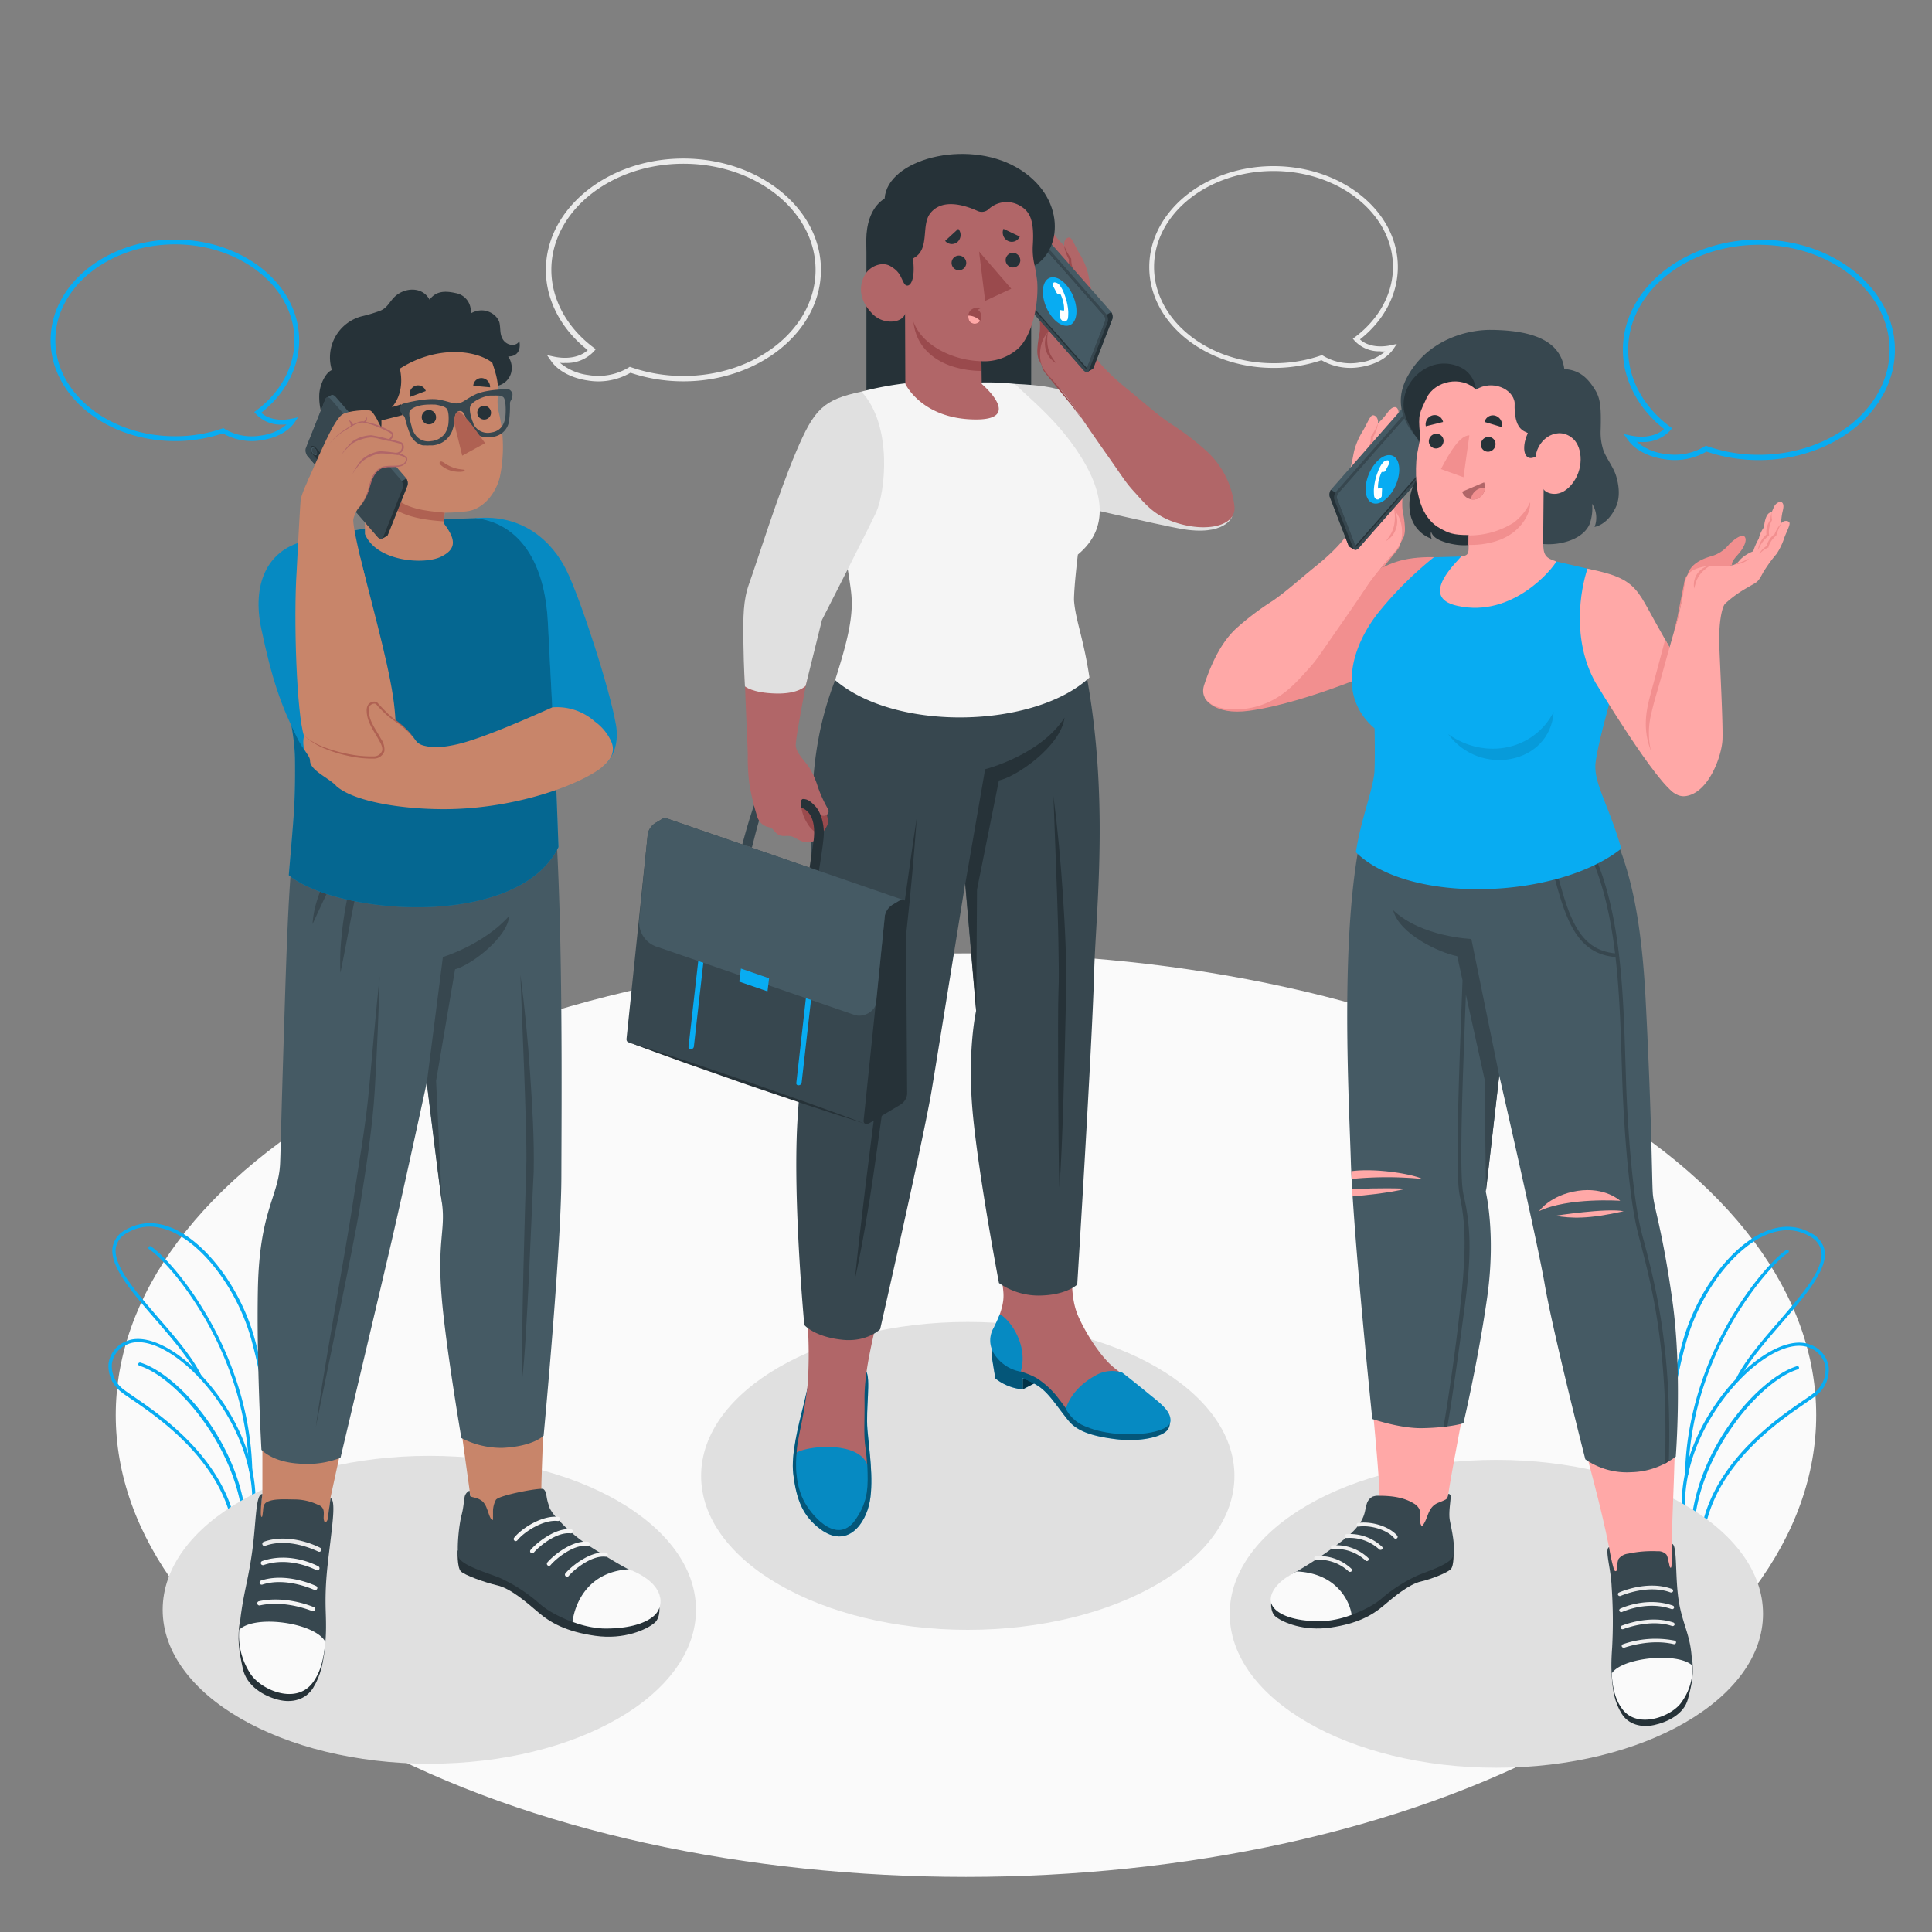 <svg xmlns="http://www.w3.org/2000/svg" viewBox="0 0 500 500"><rect x="0" y="0" width="500" height="500" fill="#808080" stroke="none"/><g id="freepik--Floor--inject-34"><path id="freepik--floor--inject-34" d="M94.4,281.74c-85.93,46.66-85.92,122.32,0,169s225.26,46.66,311.19,0,85.92-122.32,0-169S180.34,235.07,94.4,281.74Z" style="fill:#fafafa"></path></g><g id="freepik--Plants--inject-34"><g id="freepik--plants--inject-34"><path d="M60.36,394.91a.44.44,0,0,1-.21-.29c-3.39-17-19.28-27.82-26.06-32.46-1.1-.74-2-1.34-2.53-1.78a8.46,8.46,0,0,1-3.47-7.55,7.27,7.27,0,0,1,4.52-5.69c6.27-2.8,17.33,4.18,25.15,15.89,11,16.41,8,29.68,8,29.81a.43.43,0,0,1-.26.31l-4.79,1.78-.17,0A.41.41,0,0,1,60.36,394.91ZM57.05,363.5c-7.6-11.37-18.18-18.21-24.09-15.58a6.36,6.36,0,0,0-4,5,7.57,7.57,0,0,0,3.15,6.77c.54.42,1.4,1,2.48,1.75,6.81,4.65,22.65,15.48,26.31,32.5l4.1-1.53C65.31,390.65,67,378.44,57.05,363.5Z" style="fill:#08ACF2"></path><path d="M63.27,393.94h.06a.42.42,0,0,0,.38-.46C62,373.43,46.07,355.62,36.33,352.64a.43.43,0,0,0-.53.28.43.43,0,0,0,.28.54c9.63,3,25.12,21.08,26.78,40.09A.43.43,0,0,0,63.27,393.94Z" style="fill:#08ACF2"></path><path d="M65.34,393.17a.38.38,0,0,0,.18,0l3.23-1.36a.45.45,0,0,0,.26-.31c0-.2,3.9-19.94-3.16-45.23-3.6-12.88-12.6-24.87-21.4-28.5-4.23-1.74-8.2-1.6-11.78.43a6.41,6.41,0,0,0-3.52,4.47c-.87,5,5,11.74,11.13,18.85,4.31,5,8.77,10.12,11.06,14.84a.42.42,0,0,0,.57.19.43.43,0,0,0,.2-.57c-2.34-4.82-6.84-10-11.19-15-6-7-11.73-13.53-10.93-18.15a5.54,5.54,0,0,1,3.1-3.86c3.34-1.9,7-2,11-.39,8.58,3.54,17.37,15.29,20.91,27.94,6.6,23.66,3.58,42.39,3.18,44.61l-3,1.27a.43.43,0,0,0-.23.56A.44.44,0,0,0,65.34,393.17Z" style="fill:#08ACF2"></path><path d="M64.88,380.91h0a.43.43,0,0,0,.41-.44c-.76-31.22-20.64-54.17-26.2-57.88a.43.43,0,1,0-.48.71c5.48,3.66,25.08,26.31,25.83,57.19A.42.42,0,0,0,64.88,380.91Z" style="fill:#08ACF2"></path></g><g id="freepik--plants--inject-34"><path d="M440.83,395.88a.47.47,0,0,1-.17,0l-4.79-1.78a.42.42,0,0,1-.27-.31c0-.13-3-13.4,8-29.81,7.83-11.71,18.88-18.69,25.15-15.89a7.25,7.25,0,0,1,4.52,5.69,8.4,8.4,0,0,1-3.47,7.55c-.56.45-1.43,1-2.53,1.79-6.78,4.63-22.67,15.48-26,32.45a.46.46,0,0,1-.22.29A.37.37,0,0,1,440.83,395.88Zm-4.44-2.53,4.1,1.53c3.66-17,19.51-27.85,26.31-32.5,1.08-.74,1.94-1.32,2.48-1.75a7.61,7.61,0,0,0,3.16-6.77,6.39,6.39,0,0,0-4-5c-5.9-2.63-16.49,4.21-24.09,15.59C434.34,379.36,436.07,391.58,436.39,393.35Z" style="fill:#08ACF2"></path><path d="M438.1,394.87h-.05a.42.42,0,0,1-.39-.46c1.75-20,17.64-37.86,27.38-40.84a.42.42,0,0,1,.53.28.43.43,0,0,1-.28.54c-9.63,2.95-25.12,21.08-26.78,40.1A.44.44,0,0,1,438.1,394.87Z" style="fill:#08ACF2"></path><path d="M436,394.09a.29.29,0,0,1-.18,0l-3.23-1.36a.45.45,0,0,1-.26-.31c0-.2-3.9-19.94,3.16-45.23,3.6-12.88,12.6-24.87,21.4-28.5,4.24-1.74,8.2-1.6,11.78.44a6.41,6.41,0,0,1,3.53,4.46c.86,5-5,11.74-11.13,18.85-4.32,5-8.78,10.12-11.07,14.84a.43.43,0,0,1-.77-.37c2.34-4.82,6.84-10,11.19-15,6-7,11.73-13.52,10.93-18.14a5.55,5.55,0,0,0-3.1-3.87c-3.34-1.9-7-2-11-.39-8.58,3.54-17.37,15.29-20.9,27.94-6.61,23.67-3.59,42.39-3.19,44.61l3,1.27a.43.43,0,0,1,.23.56A.42.42,0,0,1,436,394.09Z" style="fill:#08ACF2"></path><path d="M436.5,381.83h0a.42.42,0,0,1-.42-.44c.76-31.21,20.65-54.17,26.2-57.88a.43.43,0,0,1,.6.12.42.42,0,0,1-.12.59c-5.48,3.66-25.08,26.32-25.83,57.2A.42.42,0,0,1,436.5,381.83Z" style="fill:#08ACF2"></path></g></g><g id="freepik--Shadows--inject-34"><ellipse id="freepik--Shadow--inject-34" cx="111.11" cy="416.61" rx="69.01" ry="39.84" style="fill:#e0e0e0"></ellipse><ellipse id="freepik--shadow--inject-34" cx="387.26" cy="417.65" rx="69.01" ry="39.84" style="fill:#e0e0e0"></ellipse><ellipse id="freepik--shadow--inject-34" cx="250.46" cy="381.96" rx="69.01" ry="39.84" style="fill:#e0e0e0"></ellipse></g><g id="freepik--speech-bubbles-3--inject-34"><path id="freepik--speech-bubble--inject-34" d="M329.58,43c17.75,0,32.18,11.7,32.18,26.09,0,7.05-3.56,13.85-9.8,18.75,1.76,1.64,4.75,2.21,8,1.51l1.54-.34-.88,1.3C359,92.7,355.81,94.43,352,95a15,15,0,0,1-10-1.78,38.59,38.59,0,0,1-12.4,2c-17.74,0-32.17-11.71-32.17-26.09S311.84,43,329.58,43Zm27.73,47.9a8.62,8.62,0,0,1-6.77-2.74l-.43-.51.54-.39c6.26-4.69,9.85-11.31,9.85-18.17,0-13.69-13.87-24.83-30.92-24.83s-30.91,11.14-30.91,24.83S312.54,94,329.58,94a37.1,37.1,0,0,0,12.28-2l.3-.1.26.17a13.72,13.72,0,0,0,9.41,1.75,12.6,12.6,0,0,0,6.66-2.86A11.81,11.81,0,0,1,357.31,90.94Z" style="fill:#ebebeb"></path><path id="freepik--speech-bubble--inject-34" d="M212.46,69.84c0,15.91-16,28.85-35.58,28.85a42.81,42.81,0,0,1-13.71-2.22,16.54,16.54,0,0,1-11.08,2c-4.21-.61-7.76-2.52-9.52-5.12l-1-1.44,1.7.37c3.58.78,6.89.14,8.84-1.67-6.9-5.42-10.84-12.93-10.84-20.73,0-15.91,16-28.85,35.58-28.85S212.46,53.93,212.46,69.84ZM144.92,93.9a14,14,0,0,0,7.37,3.16,15.18,15.18,0,0,0,10.4-1.94l.29-.19.33.11a41.07,41.07,0,0,0,13.57,2.26c18.85,0,34.19-12.32,34.19-27.46s-15.34-27.46-34.19-27.46S142.69,54.7,142.69,69.84c0,7.58,4,14.91,10.9,20.09l.59.44-.47.56a9.57,9.57,0,0,1-7.49,3C145.79,94,145.36,93.94,144.92,93.9Z" style="fill:#ebebeb"></path></g><g id="freepik--speech-bubble-2--inject-34"><path id="freepik--speech-bubble--inject-34" d="M490.4,90.53c0,15.74-15.79,28.54-35.2,28.54a42.18,42.18,0,0,1-13.57-2.2,16.4,16.4,0,0,1-11,1.95c-4.16-.61-7.67-2.5-9.41-5.07l-1-1.42,1.68.36c3.55.77,6.82.14,8.75-1.65C423.89,105.68,420,98.24,420,90.53,420,74.79,435.79,62,455.2,62S490.4,74.79,490.4,90.53Zm-66.83,23.8a13.94,13.94,0,0,0,7.29,3.13,15,15,0,0,0,10.3-1.92l.28-.19.33.11a40.49,40.49,0,0,0,13.43,2.24c18.65,0,33.82-12.19,33.82-27.17S473.85,63.35,455.2,63.35s-33.83,12.19-33.83,27.18c0,7.5,3.93,14.75,10.78,19.87l.59.44-.47.56a9.46,9.46,0,0,1-7.41,3Q424.23,114.39,423.57,114.33Z" style="fill:#08ACF2"></path></g><g id="freepik--speech-bubble-1--inject-34"><path id="freepik--speech-bubble--inject-34" d="M45.24,62C63,62,77.42,73.68,77.42,88.07c0,7.05-3.57,13.85-9.81,18.75,1.77,1.64,4.76,2.21,8,1.51l1.53-.34-.87,1.3c-1.59,2.35-4.8,4.08-8.6,4.64a15,15,0,0,1-10-1.78,38.68,38.68,0,0,1-12.4,2c-17.74,0-32.17-11.7-32.17-26.09S27.5,62,45.24,62ZM73,109.88a8.62,8.62,0,0,1-6.77-2.74l-.43-.5.53-.4c6.27-4.69,9.86-11.31,9.86-18.17,0-13.69-13.87-24.83-30.92-24.83S14.33,74.38,14.33,88.07,28.2,112.9,45.24,112.9a37.1,37.1,0,0,0,12.28-2l.3-.1.26.17a13.65,13.65,0,0,0,9.4,1.75,12.71,12.71,0,0,0,6.67-2.85C73.75,109.86,73.35,109.88,73,109.88Z" style="fill:#08ACF2"></path></g><g id="freepik--character-2--inject-34"><g id="freepik--Character--inject-34"><g id="freepik--Bottom--inject-34"><g id="freepik--bottom--inject-34"><polygon points="264.65 359.58 268.41 357.65 264.65 356.66 264.65 359.58" style="fill:#08ACF2"></polygon><polygon points="264.65 359.58 268.41 357.65 264.65 356.66 264.65 359.58" style="opacity:0.7"></polygon><path d="M302.39,366s-45.09-19.62-45.6-16.58a4.63,4.63,0,0,0,0,1.83c0-.06-.09-.11-.12-.16l.92,5.65a13.27,13.27,0,0,0,7,2.82v-2.92a22.52,22.52,0,0,1,4,2c2.9,1.87,4.8,5.18,7.91,9,2.27,2.8,6.24,4.05,12.12,4.8,6.32.8,11.86-.5,13.4-2.23C303.29,368.9,302.63,366.41,302.39,366Z" style="fill:#08ACF2"></path><path d="M302.39,366s-45.09-19.62-45.6-16.58a4.63,4.63,0,0,0,0,1.83c0-.06-.09-.11-.12-.16l.92,5.65a13.27,13.27,0,0,0,7,2.82v-2.92a22.52,22.52,0,0,1,4,2c2.9,1.87,4.8,5.18,7.91,9,2.27,2.8,6.24,4.05,12.12,4.8,6.32.8,11.86-.5,13.4-2.23C303.29,368.9,302.63,366.41,302.39,366Z" style="opacity:0.5"></path><path d="M301.14,365c-.44-.45-2.06-2.19-4.26-4.09a82.66,82.66,0,0,0-6.54-5.43,25.44,25.44,0,0,1-3.26-2.62c-.79-.83-1.55-1.69-2.26-2.59a49,49,0,0,1-5.55-9.14c-.73-1.53-2.06-4.89-1.79-11.18.39-9.52,1.11-13,1-19.15l-21.31,3.27c.68,3.42,1.47,11.05,1.86,14.94.59,5.92,1.46,6.47-.74,12.42-.65,1.75-1.64,3.44-1.69,5.3-.1,3,2.31,5.62,5,7.06,2.22,1.19,4.75,1.68,6.9,3a22.43,22.43,0,0,1,5.66,5.42c1.54,1.92,2.78,4.19,4.92,5.52a19.46,19.46,0,0,0,7.33,2.42,38.66,38.66,0,0,0,9.81.34C300.89,370,304.33,368.24,301.14,365Z" style="fill:#b16668"></path><path d="M298.52,361.72c-2-1.6-4.73-3.9-8.07-6.47a8.39,8.39,0,0,0-6.94.74c-6.59,3.62-7.65,8.62-7.65,8.62a9.63,9.63,0,0,0,5.51,4.7c7.74,3.25,21.47,2,21.55-1.6C303,365.44,300.89,363.66,298.52,361.72Zm-39.78-21.59s-.43,1.17-1.56,3.48a6.46,6.46,0,0,0,.17,6.86,10.2,10.2,0,0,0,6.81,4.5C266.19,348.18,261.44,341.54,258.74,340.13Z" style="fill:#08ACF2"></path><g style="opacity:0.2"><path d="M298.52,361.72c-2-1.6-4.73-3.9-8.07-6.47a8.39,8.39,0,0,0-6.94.74c-6.59,3.62-7.65,8.62-7.65,8.62a9.63,9.63,0,0,0,5.51,4.7c7.74,3.25,21.47,2,21.55-1.6C303,365.44,300.89,363.66,298.52,361.72Zm-39.78-21.59s-.43,1.17-1.56,3.48a6.46,6.46,0,0,0,.17,6.86,10.2,10.2,0,0,0,6.81,4.5C266.19,348.18,261.44,341.54,258.74,340.13Z"></path></g><path d="M224.11,354.8c1.33,2-.08,9.72.38,15.18.41,5,1.66,12.67.62,18.53s-5.83,12.45-12.83,7.21c-4.34-3.25-6.17-7.26-7-14.4-.55-4.95,1.22-11.88,2.74-18,1.78-7.18,2.42-11,2.42-11Z" style="fill:#08ACF2"></path><path d="M224.11,354.8c1.33,2-.08,9.72.38,15.18.41,5,1.66,12.67.62,18.53s-5.83,12.45-12.83,7.21c-4.34-3.25-6.17-7.26-7-14.4-.55-4.95,1.22-11.88,2.74-18,1.78-7.18,2.42-11,2.42-11Z" style="opacity:0.5"></path><path d="M208,318.59c.26,10.2.85,19,1.16,26.46a118.42,118.42,0,0,1-.12,13.07,116.71,116.71,0,0,1-2,12.11c-.84,4.32-1.5,7,.13,11.8a5.56,5.56,0,0,0,.52,1.07c2.18,3.9,7.53,6.74,9.21,6.21a2.9,2.9,0,0,0,3,.94,5.62,5.62,0,0,0,.55-.15,4,4,0,0,0,.56-.25,5.76,5.76,0,0,0,2.69-3.72c.09-.33.17-.68.24-1.06,1-6,0-9.83-.15-12.16-.21-2.69,0-6.13-.05-10.48-.13-8.4,2.72-17.66,3.93-24.25,1-5.35,2.19-13.46,3.48-19.59Z" style="fill:#b16668"></path><path d="M206.24,375.84c4.09-1.95,16.11-2.57,18.2,3.22.22,5.51.37,9.25-3,14.15-4.43,6.51-10.67-.06-13.11-4.28S205.76,378.83,206.24,375.84Z" style="fill:#08ACF2"></path><path d="M206.24,375.84c4.09-1.95,16.11-2.57,18.2,3.22.22,5.51.37,9.25-3,14.15-4.43,6.51-10.67-.06-13.11-4.28S205.76,378.83,206.24,375.84Z" style="opacity:0.2"></path><path d="M223.47,159.22c-5.64,13.13-12.5,24-13.26,47.56-1,31.36.48,52.85.25,56.63s-3.11,8.61-4.12,27.31c-1.13,20.84,1.82,52.19,1.82,52.19s2.51,3,9.62,3.8c6.55.77,10-2.7,10-2.7s11.3-49.58,13.36-62c1.88-11.34,8.64-53.3,8.64-53.3l2.83,32.9s-2.39,10.55-.82,26.93,6.74,43.5,6.74,43.5a17.81,17.81,0,0,0,11.26,3.22c6.38-.25,9-2.82,9-2.82s3.87-62.24,4.37-80.75,5.19-54.06-5.63-92.82Z" style="fill:#37474f"></path><path d="M275.51,185.7c-1,7.53-12.54,15.34-17,16.29l-5.66,28.23-.2,31.38-2.83-32.9,5.13-29.63S269.27,195.47,275.51,185.7Z" style="fill:#263238"></path><path d="M273.92,257.08c.19-4.2.05-8.48,0-12.73s-.23-8.52-.35-12.78L272.63,206c1.09,8.48,1.88,17,2.44,25.51s1,17,.83,25.66c-.39,18.26-.92,39.95-1.73,50.19C273.83,298.14,273.72,261.29,273.92,257.08Z" style="fill:#263238"></path><path d="M227.27,281.61c1.39-9.65,4.44-31.35,5.83-41s2.69-19.4,4.17-29.09c-.72,9.78-1.56,19.54-2.65,29.29s-3.87,31.51-5.42,41.23c-2,12.35-3.69,29.38-7.95,49.07C222.29,320.39,225.51,293.75,227.27,281.61Z" style="fill:#263238"></path></g></g><g id="freepik--Top--inject-34"><polygon id="freepik--Hair--inject-34" points="224.23 61.79 224.23 116.11 266.87 116.11 266.87 65.42 224.23 61.79" style="fill:#263238"></polygon><path d="M262.7,99.35c6.11.32,11.54.7,16.84,3.75,5.76,3.32,39.34,30.6,39.34,30.6s-1.81,5.24-13.44,3.12c-6.08-1.11-27.16-6-27.16-6Z" style="fill:#e0e0e0"></path><g id="freepik--Chest--inject-34"><path d="M216.12,176c3.75-11.57,4.77-17.41,4.14-22.81-1-8.3-3.19-17.29-4-23-1.65-12,.22-20.07,6.69-28.84a86.84,86.84,0,0,1,12.35-2.26l18.55-.1a68.14,68.14,0,0,1,8.83.36c3.71,3.81,10.2,8.67,16,17.23,6,8.85,9.48,19.3.27,26.94,0,0-1,8.21-1,11.81.38,5.17,2.43,9.65,4,20C267.89,188.41,232,189.57,216.12,176Z" style="fill:#f5f5f5"></path></g><path d="M275,82.65a9.24,9.24,0,0,0-1.06-2,22.33,22.33,0,0,1-1.7-5,2.31,2.31,0,0,0-.56-1.1,1.54,1.54,0,0,0-2.06.27,3.6,3.6,0,0,0-.75,2.13c-.31,3.24.69,6.53.09,9.73a23.92,23.92,0,0,0-.51,4.12,7,7,0,0,0,.3,2.09c.07.21.88,1.62.85,1.68l2.76-5.51q1-2,2-4a4.27,4.27,0,0,0,.68-1.71A2.33,2.33,0,0,0,275,82.65Z" style="fill:#9a4a4d"></path><path d="M283.17,76.92c-1-2.12-1.25-4.92-1.72-6.64a19,19,0,0,0-2.16-4.8c-1-1.65-1.82-3.87-2.48-4s-1.62.7-1.38,2.08c0,0-1-.91-1.8-1.87s-1.5-2.23-2.52-2.33-1.28,1.54-.79,2.59.86,1.64.86,1.64-.91.58.21,2.43a9.64,9.64,0,0,0,1.66,2,9.55,9.55,0,0,0,1.6,3.35A18.76,18.76,0,0,0,276.48,75c-.21,1.08-1.19,2.07-.93,3.87s-.54,2.57-2.31,5c-1.2,1.65-2.25,1.8-3.29,4s-1.29,6.27.76,8.64,3.65,4.07,5.62,6.59c1.5,1.9,3.07,4.47,9.44,13.58,5,7.08,5.4,8,7.67,10.49,3.18,3.49,5.63,6.87,12.76,8.62s13.95,0,13.25-4.95a22.55,22.55,0,0,0-7.51-14.38,70.7,70.7,0,0,0-9.27-7c-3.74-2.59-6.75-5.4-11.42-9.19s-8-7.55-8.2-9c-.34-2.49.28-6.26.56-8.19C284.06,80.11,284.51,80.14,283.17,76.92Z" style="fill:#b16668"></path><path d="M269.56,94.56A13.46,13.46,0,0,0,272,97.87c.9,1.06,1.8,2.13,2.67,3.22s1.74,2.17,2.58,3.28,1.83,2.75,2.64,3.88c-.92-1-1.95-2.65-2.84-3.72s-1.76-2.15-2.65-3.22l-2.64-3.24-1.32-1.62A4.9,4.9,0,0,1,269.56,94.56Z" style="fill:#9a4a4d"></path><path d="M275.43,63.55a11.63,11.63,0,0,0,.76,1.73c.3.55.62,1.09,1,1.6l.05.08v.13a5.81,5.81,0,0,0,.07,1,7,7,0,0,0,.21,1,6.23,6.23,0,0,0,.85,1.83l.1.14-.05.13a5.86,5.86,0,0,0-.17.75,7.25,7.25,0,0,0-.09.8,5.47,5.47,0,0,0,0,.81,7.9,7.9,0,0,0,.09.82,4.75,4.75,0,0,1-.48-1.62,4.1,4.1,0,0,1,0-.86,5.4,5.4,0,0,1,.1-.87l0,.27a5.82,5.82,0,0,1-1-2,5.9,5.9,0,0,1-.22-1.11,4.81,4.81,0,0,1,0-1.14l.05.2a9.79,9.79,0,0,1-.8-1.78A6.22,6.22,0,0,1,275.43,63.55Z" style="fill:#9a4a4d"></path><path d="M271.18,63.58a4.93,4.93,0,0,0,.78.74,6.76,6.76,0,0,0,.89.58l0,0,.05.1A8.14,8.14,0,0,0,274.08,67a5.84,5.84,0,0,0,1.63,1.47l.19.12,0,.23a6.56,6.56,0,0,0,0,1.24,11.13,11.13,0,0,0,.23,1.26,11.82,11.82,0,0,0,.39,1.24c.14.42.34.81.51,1.23a9.46,9.46,0,0,1-.79-1.09,7.72,7.72,0,0,1-.61-1.22,7.48,7.48,0,0,1-.37-1.33,5.9,5.9,0,0,1-.1-1.41l.18.34a4.61,4.61,0,0,1-1-.74,5.52,5.52,0,0,1-.81-.93,6.67,6.67,0,0,1-.62-1.06,7.23,7.23,0,0,1-.41-1.16l.1.13a4.68,4.68,0,0,1-.83-.77A3.8,3.8,0,0,1,271.18,63.58Z" style="fill:#9a4a4d"></path><path d="M277.34,77.37a5.35,5.35,0,0,1-.29,2.41,7.82,7.82,0,0,1-1.16,2.12c.12-.39.27-.76.41-1.13s.28-.74.41-1.11A20.82,20.82,0,0,0,277.34,77.37Z" style="fill:#9a4a4d"></path><path d="M271.22,85.92a10,10,0,0,0,.07,4.29,8,8,0,0,0,.81,2A16.78,16.78,0,0,0,273.35,94a5.88,5.88,0,0,1-1.72-1.5,5.6,5.6,0,0,1-1-2.09A5.84,5.84,0,0,1,271.22,85.92Z" style="fill:#9a4a4d"></path><g id="freepik--Mobile--inject-34"><path d="M261.79,73.17l4.91-12.6a.67.67,0,0,1,.28-.35l1.19-.7c.29-.17.72,0,1.11.4l18,20.48a2.37,2.37,0,0,1,.57,2.15L283,95.16a.7.7,0,0,1-.27.35l-1.19.7c-.3.17-.73,0-1.12-.4l-18-20.48A2.38,2.38,0,0,1,261.79,73.17Z" style="fill:#455a64"></path><path d="M286.65,83l-.51-1.39,1.45-.85a2.22,2.22,0,0,1,.3,1.79L283,95.16a.7.7,0,0,1-.27.35l-1.19.69Z" style="fill:#263238"></path><path d="M281.78,95.86l4.91-12.6a2.38,2.38,0,0,0-.56-2.16l-18-20.47c-.54-.62-1.16-.64-1.39-.06l-4.91,12.6a2.38,2.38,0,0,0,.57,2.16l18,20.48C280.94,96.42,281.56,96.44,281.78,95.86Z" style="fill:#37474f"></path><path d="M286.05,83a1.74,1.74,0,0,0-.44-1.44l-18-20.48a.88.88,0,0,0-.24-.2l-4.89,12.55a1.74,1.74,0,0,0,.44,1.45l18,20.47a.88.88,0,0,0,.24.2Z" style="fill:#263238"></path><path d="M263.28,74.83a1.76,1.76,0,0,1-.44-1.45l4.77-12.24,18,20.42a1.74,1.74,0,0,1,.44,1.44l-4.77,12.25Z" style="fill:#455a64"></path><path d="M272.59,82.41c2.23,2.49,4.77,2.56,5.68.15s-.15-6.39-2.38-8.89-4.77-2.56-5.68-.15S270.36,79.91,272.59,82.41Z" style="fill:#08ACF2"></path><path d="M274.41,82c0-.22-.07-1.31-.06-1.49s0-.31.19-.25a5.41,5.41,0,0,0,.7.12c.12,0,.16-.06.15-.28a7.81,7.81,0,0,0-.22-1.92,10.5,10.5,0,0,0-.62-1.85c-.1-.24-.2-.24-.29-.25s-.22,0-.32,0l-.09,0-.19-.08a.53.53,0,0,1-.23-.28l-.83-1.57c-.22-.42-.13-.49-.09-.58s.05-.19.09-.29a.29.29,0,0,1,.31-.2,1.71,1.71,0,0,1,1.32.74,5.19,5.19,0,0,1,.42.59,9.29,9.29,0,0,1,.74,1.56,14.71,14.71,0,0,1,1.08,4.77c0,2.09-.21,1.89-.33,2.13a.8.8,0,0,1-1,.27,2.13,2.13,0,0,1-.67-.63A1.49,1.49,0,0,1,274.41,82Z" style="fill:#fff;fill-rule:evenodd"></path></g><g id="freepik--Head--inject-34"><path d="M234.19,88.22c0-3.67-5.12-10-8-16.44S223,55.09,228.94,51.37c.7-10.13,21.06-15.5,34.1-8.06s12.12,22,3.84,25.93S234.19,88.22,234.19,88.22Z" style="fill:#263238"></path><g id="freepik--head--inject-34"><g id="freepik--head--inject-34"><path d="M231.59,83.15a6.66,6.66,0,0,1-6.17-2.33c-3.38-3.63-3-7.36-1.47-9.87,1.25-2.06,4.38-3.41,6.61-2,2.38,1.45,2.46,2.65,3.38,4.31s3.18.33,2.33-6.38c4.56-2.21,2-8.49,4.47-11.66,3.11-4,9-2.1,12.25-.63a2.6,2.6,0,0,0,2.83-.42A6.83,6.83,0,0,1,263.53,53c2.81,1.47,4.18,3.52,3.77,10.33a17.68,17.68,0,0,0,.3,4.65,46.54,46.54,0,0,1,.83,4.91c.41,6.42-1.49,14-4.81,17.2A13.25,13.25,0,0,1,254,93.48l.07,5.89s10.84,9.19-1.44,9.19c-14.06,0-18.33-9.21-18.33-9.21l-.07-18.14S233.94,82.68,231.59,83.15Z" style="fill:#b16668"></path><path d="M254,93.48c-7.41-.16-15.39-4.11-17.6-10.23.64,6.38,5.12,9.78,9.45,11.37A25.06,25.06,0,0,0,254,96Z" style="fill:#9a4a4d"></path></g><polygon points="253.38 65.09 254.96 77.87 261.71 74.72 253.38 65.09" style="fill:#9a4a4d"></polygon><path d="M250.07,68.06a1.9,1.9,0,1,1-1.95-1.92A1.93,1.93,0,0,1,250.07,68.06Z" style="fill:#263238"></path><path d="M264.05,67.51a1.9,1.9,0,1,1-1.77-2.09A2,2,0,0,1,264.05,67.51Z" style="fill:#263238"></path><path d="M244.6,62.34,248,59.22a2.42,2.42,0,0,1-.16,3.36A2.25,2.25,0,0,1,244.6,62.34Z" style="fill:#263238"></path><path d="M259.7,59.22l4.21,2a2.24,2.24,0,0,1-3,1.16A2.44,2.44,0,0,1,259.7,59.22Z" style="fill:#263238"></path><path d="M250.92,83.19a1.69,1.69,0,0,0,2.43.22,2.09,2.09,0,0,0,.35-2.54,2,2,0,0,0-.59-.66,1.79,1.79,0,0,1,.93-.49,3.11,3.11,0,0,0-2.26.18,2.26,2.26,0,0,0-1,1A2.51,2.51,0,0,0,250.92,83.19Z" style="fill:#9a4a4d"></path><path d="M253.65,83a1.35,1.35,0,0,1-.3.37,1.69,1.69,0,0,1-2.43-.22,2.46,2.46,0,0,1-.3-1.47A4.37,4.37,0,0,1,253.65,83Z" style="fill:#ffa8a7"></path></g></g><g id="freepik--Briefcase--inject-34"><path d="M162.15,268.79l5.5-53a4.39,4.39,0,0,1,2-2.82l1.55-.92a1.61,1.61,0,0,1,1.34-.26h0L233.94,233l-10,57.87-61.36-21.15h0C162.27,269.58,162.1,269.27,162.15,268.79Z" style="fill:#37474f"></path><path d="M223.93,290.84q-7.74-2.44-15.44-5l-15.37-5.2-15.31-5.38q-7.63-2.72-15.24-5.57,7.74,2.43,15.44,5l15.37,5.2,15.31,5.38Q216.34,288,223.93,290.84Z" style="fill:#263238"></path><path d="M233,285.9l-7.82,4.66c-1,.6-1.76.32-1.67-.63l5.5-53a4.39,4.39,0,0,1,2-2.82l1.55-.92c1-.6,1.86-.34,1.88.6l.33,49.3A3.63,3.63,0,0,1,233,285.9Z" style="fill:#263238"></path><path d="M206.75,280.86a.79.79,0,0,0,.71-.63l2.85-25.18c0-.32-.25-.55-.64-.52a.82.82,0,0,0-.75.63l-2.84,25.19c0,.32.25.55.63.52Z" style="fill:#08ACF2"></path><path d="M178.86,271.53a.81.81,0,0,0,.71-.63l2.84-25.19c0-.31-.25-.54-.63-.51a.8.8,0,0,0-.75.63L178.18,271c0,.31.25.54.64.51Z" style="fill:#08ACF2"></path><path d="M221.12,262.65c2.35.81,5.39-.91,5.62-3.18L229,236.94a4.39,4.39,0,0,1,2-2.81l1.54-.92a1.7,1.7,0,0,1,1.24-.3L172.55,211.8v0a1.53,1.53,0,0,0-1.34.25l-1.56.92a4.42,4.42,0,0,0-2,2.82l-2.22,22.32a6.66,6.66,0,0,0,4.84,7Z" style="fill:#455a64"></path><polygon points="199.04 253.17 191.75 250.66 191.33 254.05 198.63 256.56 199.04 253.17" style="fill:#08ACF2"></polygon></g><path d="M194.59,219.36c1.21-4.73,3-12.27,4.49-12.59l-1.2-1.87s-1.54,0-3,4.23c-1.19,3.45-2.78,9.38-2.78,9.38Z" style="fill:#37474f"></path><path d="M210.38,217.29c2-.59,3.65-3.24,3.86-4.12s-.47-3.85-1.34-4.62-4.69-4-5.77-3.52-1.62,6.5-.39,8.63A12.25,12.25,0,0,0,210.38,217.29Z" style="fill:#9a4a4d"></path><path d="M195.92,211.18a61.76,61.76,0,0,1-2-8.36,54.77,54.77,0,0,1-.4-7.58c-.15-6.26-1.33-24.82-.66-34.55l17.52,7.47s-4.3,21.16-4.44,24.56c-.08,2,2.34,4.18,3.44,5.83a22.32,22.32,0,0,1,2.29,5.11,33,33,0,0,0,2.5,5.52,2,2,0,0,1,.28.69,1.24,1.24,0,0,1-1.16,1.25,2.74,2.74,0,0,1-1.76-.58,12.36,12.36,0,0,1-3.05-3.39c-.13-.18-.3-.38-.52-.36s-.34.21-.41.4a6.21,6.21,0,0,0-.15,1.83,10.19,10.19,0,0,0,1.69,4.3c.77,1.29,2.13,2.62,3.86,2.32a14.09,14.09,0,0,1-1,1.07,7.8,7.8,0,0,1-1.28.94,3.76,3.76,0,0,1-2.84.16c-1.26-.31-2.29-1.38-3.59-1.46a7.57,7.57,0,0,0-1.06,0,3.18,3.18,0,0,1-2.2-.64c-.52-.44-.84-1.12-1.44-1.43a4.67,4.67,0,0,0-1-.3A4,4,0,0,1,195.92,211.18Z" style="fill:#b16668"></path><path d="M211,208.65c1.53,1.61,2.41,5,2.17,7.86s-1.23,8.83-1.23,8.83l-2.42-.83s.32-2.14,1-6.63c.58-4.12-.32-6.27-1-7.2a4.38,4.38,0,0,0-2.12-1.66s-.49-2.06.38-2.24C208.72,206.81,209.45,207,211,208.65Z" style="fill:#263238"></path><path d="M212.73,160.43s11.65-22.81,14-27.83,4.39-22.45-3.79-31.25c-9.89,2.12-12.18,4.44-16.89,15.51S196,145.15,193.89,151c-1.57,4.4-1.58,8.32-1.49,15.47.08,6.25.39,11.15.39,11.15s1.82,1.73,8.13,1.86c5.82.13,7.58-2,7.58-2Z" style="fill:#e0e0e0"></path></g></g></g><g id="freepik--character-3--inject-34"><g id="freepik--character--inject-34"><g id="freepik--bottom--inject-34"><path d="M433.74,361.37l-27.15-.22c4.68,18,7.6,28.08,9.84,39.29-.23,1.4,3.08,24.26,4,28.9s11.77,5,12.62-3c.57-5.28-.45-24.32-.41-26.86C432.82,390.44,433.57,377.58,433.74,361.37Z" style="fill:#ffa8a7"></path><path d="M353.94,349c1,13.43,2.53,27.11,3,35.86.29,5.33-.06,7.87-2.16,10.18-4.38,4.84-10.63,8.84-16.18,13.11.89,2.07,7.72,1.77,11,.07A86.85,86.85,0,0,0,362,400.05c4.56-3.48,12-4.05,11.92-9.12,0-.63.85-3.16.81-3.26,0-2,4-22.29,6.95-38.44Z" style="fill:#ffa8a7"></path><path d="M329.23,414.05c-.29,0-.66,3.09.93,4.36,1.85,1.46,7.22,3.82,14.23,2.79s10.77-3.21,13.53-5.54,6.64-5.63,9.81-6.37c2.94-.69,6.8-2.27,7.72-3.17s.72-4.82.72-4.82Z" style="fill:#263238"></path><path d="M374.85,386.6a.63.63,0,0,1,.57.64c.06,1.1-.6,4.23-.19,6.31.49,2.5,1.47,6.6.83,9.1-.5,2-5.81,3.73-8.86,4.93a39.59,39.59,0,0,0-9.84,6.29c-3.25,2.7-10.14,5.49-14.72,5.66-3.42.12-7.17-.09-10.3-1.63-1.28-.63-3-1.8-3-3.33A6.59,6.59,0,0,1,331,410.1a19.12,19.12,0,0,1,4.89-3.59,106,106,0,0,0,11.73-7.95c2.37-1.87,4.74-4.05,5.53-7,.21-.79.31-1.6.57-2.37a3,3,0,0,1,1.49-1.85,3.8,3.8,0,0,1,1.61-.24c3.14,0,6.41.34,9.07,2a3.49,3.49,0,0,1,1.37,1.35c.69,1.41-.27,3.36.74,4.57,1.58-1.8,1.35-4.37,3.52-5.76.64-.41,1.54-.61,2.55-1.16C374.61,387.88,374.73,387.16,374.85,386.6Z" style="fill:#37474f"></path><path d="M335.61,406.69c10.14.45,13.68,7.5,14.19,11.22a24.88,24.88,0,0,1-7.16,1.62c-7,.25-11.84-1.47-13.29-3.87C327.66,412.87,330.58,409.05,335.61,406.69Z" style="fill:#fafafa"></path><path d="M349.41,406.8a.51.51,0,0,0,.31-.11.46.46,0,0,0,.06-.67,12.1,12.1,0,0,0-9.23-3.28.48.48,0,0,0-.43.53.49.49,0,0,0,.56.41,11.26,11.26,0,0,1,8.35,3A.47.47,0,0,0,349.41,406.8Z" style="fill:#f0f0f0"></path><path d="M353.74,404a.51.51,0,0,0,.31-.11.47.47,0,0,0,.06-.68,12.14,12.14,0,0,0-9.23-3.28.5.5,0,0,0-.43.54.49.49,0,0,0,.56.41,11.26,11.26,0,0,1,8.35,2.95A.48.48,0,0,0,353.74,404Z" style="fill:#f0f0f0"></path><path d="M357.33,401.1a.51.51,0,0,0,.31-.11.47.47,0,0,0,.05-.68,12.14,12.14,0,0,0-9.23-3.28.48.48,0,1,0,.13,1,11.26,11.26,0,0,1,8.35,2.95A.49.49,0,0,0,357.33,401.1Z" style="fill:#f0f0f0"></path><path d="M361.22,398.21a.45.45,0,0,0,.31-.11.47.47,0,0,0,.07-.67c-2-2.32-6.41-3.77-10.08-3.31a.48.48,0,1,0,.13.95c3.3-.42,7.42.92,9.18,3A.47.47,0,0,0,361.22,398.21Z" style="fill:#f0f0f0"></path><path d="M417.09,433.1c.2,4.62.9,7.68,2.61,10.42s5,3.65,8.37,2.92,7.72-2.75,8.76-6.71,1.66-6.66,1-11Z" style="fill:#263238"></path><path d="M432.66,399.52c1.38.13.89,6.83,1.56,13,.72,6.65,2.79,9.44,3.45,14.89.74,6.24-.42,9-2.84,12.7s-10.78,7.24-14.76,1.78c-3.24-4.45-3.28-9.32-2.85-15.52a127.94,127.94,0,0,0-.13-15.74c-.17-4.66-1.87-9.73-.66-10.23a46.51,46.51,0,0,0,1.26,5.78c.08.19.21.42.42.44s.45-.36.46-.66a5.51,5.51,0,0,1,.29-2.47,3.6,3.6,0,0,1,2.51-1.41,29.55,29.55,0,0,1,7.57-.62,2.86,2.86,0,0,1,2.33.87,2.8,2.8,0,0,1,.35.94c.13.56.27,1.12.4,1.68,0,.1.2,1.16.5.65a14.76,14.76,0,0,0,.13-3.14C432.64,402.09,432.68,399.92,432.66,399.52Z" style="fill:#37474f"></path><path d="M438,431.06a14.72,14.72,0,0,1-2.78,9.4c-2.42,3.71-11.46,7.24-15.43,1.77-2-2.72-2.46-5.89-2.68-9.13C419.63,429,434.19,427.45,438,431.06Z" style="fill:#fafafa"></path><path d="M420.25,426.4a.53.53,0,0,0,.17,0c.06,0,6.51-2.36,12.71-.9a.52.52,0,0,0,.62-.34.47.47,0,0,0-.37-.58,25.72,25.72,0,0,0-13.38.95.46.46,0,0,0-.26.63A.51.51,0,0,0,420.25,426.4Z" style="fill:#f0f0f0"></path><path d="M432.92,420.82a.5.5,0,0,0,.44-.31.48.48,0,0,0-.31-.61c-6.16-2.08-13.11.72-13.37.84a.47.47,0,0,0-.23.64.54.54,0,0,0,.69.22c.06,0,6.83-2.74,12.56-.8A.53.53,0,0,0,432.92,420.82Z" style="fill:#f0f0f0"></path><path d="M432.79,416.45a.5.5,0,0,0,.43-.3.47.47,0,0,0-.29-.62c-6.78-2.41-13.38.67-13.62.8a.46.46,0,0,0-.19.65.55.55,0,0,0,.71.18c.05,0,6.43-3,12.73-.74A.46.46,0,0,0,432.79,416.45Z" style="fill:#f0f0f0"></path><path d="M432.53,412.14a.5.5,0,0,0,.44-.3.47.47,0,0,0-.29-.62c-6.34-2.35-13.44.8-13.71.94a.45.45,0,0,0-.2.65.52.52,0,0,0,.7.18c.06,0,6.94-3.06,12.83-.88A.47.47,0,0,0,432.53,412.14Z" style="fill:#ebebeb"></path><path d="M414.64,208.26c4.26,11,9.63,19.14,11.25,50.47s1.6,46.29,1.85,50.06,2.46,9.25,5.07,27.81.88,40.37.88,40.37A19.66,19.66,0,0,1,422.17,381a18.76,18.76,0,0,1-11.89-3.33s-8.39-32.9-10.53-45.41C397.81,321,388,278.36,388,278.36l-3.49,30.05s2.7,11,.36,27.41-6.13,32.51-6.13,32.51-3.4,1.14-10.59,1.28c-5.83.12-13-2.38-13-2.38s-5-48.39-5.56-66.9-3.46-68.82,5-92.56Z" style="fill:#455a64"></path><path d="M419.31,310.76s-3.87-3.65-11-2.57-10,5.25-10,5.25C405.9,309.83,419.31,310.76,419.31,310.76Zm-16.84,3.88c4.26.68,8.51.9,17.73-1.17C415.77,312.58,402.47,314.64,402.47,314.64Z" style="fill:#ffa8a7"></path><path d="M349.71,303.11c0,.65.05,1.33.08,2a94.17,94.17,0,0,1,18.31,0C365.46,303.81,355.91,302.25,349.71,303.11Z" style="fill:#ffa8a7"></path><path d="M349.91,307.76c0,.61,0,1.23.08,1.87,1.46-.12,10-.89,13.78-2C357.52,307.37,351.29,307.68,349.91,307.76Z" style="fill:#ffa8a7"></path><path d="M424.77,318.67c-2.16-8.6-3.59-26.11-4-40.45-.14-4.33-.27-8.81-.47-13.57-.77-18.67-2.94-39.53-13.17-52.7l-.78.56c6.88,8.85,10.06,21.3,11.63,34.21-9.76-.93-12.19-10.12-15.5-22.77-.45-1.73-.92-3.52-1.42-5.35l-.94.24c.51,1.83,1,3.61,1.43,5.34,3.3,12.63,5.92,22.63,16.54,23.5.66,5.69,1,11.44,1.25,17,.19,4.75.33,9.23.46,13.56.44,14.4,1.86,31.95,4.05,40.64.24,1,.51,2,.78,3.06,2.87,11.08,7.17,27.69,6.27,56.84a10.92,10.92,0,0,0,1-.64c.81-28.87-3.46-45.38-6.32-56.43C425.27,320.65,425,319.64,424.77,318.67Z" style="fill:#37474f"></path><path d="M388,278.36,380.78,243s-12.87-.47-20.23-7.43c1.55,6.12,11.91,11,16.58,11.89l1.37,6.23c-.12,3.34-.25,6.85-.39,10.47-.77,20-1.36,40.55-.35,45.21,2,9,1.35,17.68.08,29.45-1.14,10.61-3.08,23.77-4.27,30.5l1-.12c1.21-6.67,2.81-18.39,4.4-30.33s2.06-20.26-.23-29.73c-1.09-4.5-.35-26,.37-45q.14-3.45.26-6.75l4.84,21.94.35,29.07Z" style="fill:#37474f"></path></g><g id="freepik--top--inject-34"><path d="M371.2,144.18c-8.4-.08-12,1.64-17.25,4.93-3,1.87-25.45,12.62-25.45,12.62l-16.74,18.82s2.16,4.69,11.56,3.39c15.29-2.11,36.14-11.57,36.14-11.57Z" style="fill:#f28f8f"></path><path d="M357.06,128.67a8.79,8.79,0,0,1,1.05-2,22.44,22.44,0,0,0,1.71-5,2.08,2.08,0,0,1,.56-1.09,1.52,1.52,0,0,1,2.05.27,3.61,3.61,0,0,1,.76,2.13c.3,3.23-.69,6.53-.1,9.73a23,23,0,0,1,.51,4.12,6.73,6.73,0,0,1-.3,2.09c-.06.21-.87,1.62-.84,1.68l-2.77-5.51q-1-2-2-4a4.48,4.48,0,0,1-.68-1.71A2,2,0,0,1,357.06,128.67Z" style="fill:#f28f8f"></path><path d="M348.84,122.93c1-2.11,1.26-4.91,1.72-6.63a19.4,19.4,0,0,1,2.16-4.81c1-1.65,1.82-3.86,2.48-4s1.62.7,1.39,2.08c0,0,1-.91,1.8-1.88s1.5-2.22,2.52-2.32,1.28,1.54.78,2.59-.85,1.64-.85,1.64.9.58-.21,2.43a10.24,10.24,0,0,1-1.67,2,9.55,9.55,0,0,1-1.6,3.35,18.93,18.93,0,0,1-1.82,3.63c.2,1.09,1.18,2.08.92,3.88s.54,2.56,2.32,5c1.19,1.65,2.24,1.8,3.28,4s1.3,6.27-.76,8.64-3.64,4.07-5.62,6.58c-1.49,1.91-3.07,4.48-9.44,13.59-4.94,7.08-5.39,8-7.67,10.49-3.18,3.49-6.92,8.07-14,9.81s-14.73-.27-12.92-5.76c2.17-6.58,4.91-11.57,8.46-14.76a70.84,70.84,0,0,1,9.28-7c3.73-2.59,6.75-5.41,11.42-9.19s8-7.55,8.2-9c.33-2.49-.28-6.26-.57-8.19C348,126.12,347.5,126.16,348.84,122.93Z" style="fill:#ffa8a7"></path><path d="M362.46,140.58a13.26,13.26,0,0,1-2.49,3.31c-.9,1.06-1.8,2.13-2.66,3.21s-1.75,2.18-2.59,3.29-1.82,2.75-2.64,3.88c.92-1,1.95-2.65,2.84-3.72s1.77-2.15,2.66-3.22l2.63-3.24,1.32-1.63A5,5,0,0,0,362.46,140.58Z" style="fill:#f28f8f"></path><path d="M356.59,109.57a11.67,11.67,0,0,1-.77,1.73c-.3.55-.62,1.09-1,1.6l-.05.08v.13a8.54,8.54,0,0,1-.07,1,6.86,6.86,0,0,1-.22,1,6.35,6.35,0,0,1-.85,1.83l-.09.14,0,.13a5.15,5.15,0,0,1,.18.75,7,7,0,0,1,.09.8,7.3,7.3,0,0,1,0,.81c0,.27-.06.54-.1.82a4.76,4.76,0,0,0,.49-1.62,6.12,6.12,0,0,0,0-.86,5.31,5.31,0,0,0-.11-.87l-.05.27a5.65,5.65,0,0,0,1.05-2,5.91,5.91,0,0,0,.23-1.11,5.42,5.42,0,0,0,0-1.14l0,.2a11,11,0,0,0,.81-1.78A6.53,6.53,0,0,0,356.59,109.57Z" style="fill:#f28f8f"></path><path d="M360.84,109.6a6.13,6.13,0,0,1-.79.74,6,6,0,0,1-.88.57l-.06,0,0,.09a8.38,8.38,0,0,1-1.14,1.94,6,6,0,0,1-1.62,1.47l-.2.12,0,.23a7.32,7.32,0,0,1,0,1.23,10.93,10.93,0,0,1-.24,1.27,11.82,11.82,0,0,1-.39,1.24c-.14.42-.33.81-.51,1.23a8.47,8.47,0,0,0,.8-1.09,8.12,8.12,0,0,0,.6-1.22,7.48,7.48,0,0,0,.37-1.33,5,5,0,0,0,.1-1.41l-.18.34a4.92,4.92,0,0,0,1-.74,5.94,5.94,0,0,0,.81-.93,7.46,7.46,0,0,0,.61-1.06,5.92,5.92,0,0,0,.41-1.16l-.1.13a4.36,4.36,0,0,0,.83-.77A3.83,3.83,0,0,0,360.84,109.6Z" style="fill:#f28f8f"></path><path d="M354.68,123.39a5.29,5.29,0,0,0,.29,2.4,7.47,7.47,0,0,0,1.16,2.13c-.12-.39-.27-.76-.41-1.13s-.29-.74-.41-1.11A17.59,17.59,0,0,1,354.68,123.39Z" style="fill:#f28f8f"></path><path d="M360.8,131.94a10.14,10.14,0,0,1-.08,4.29,8.09,8.09,0,0,1-.8,2,18.35,18.35,0,0,1-1.25,1.81,6.14,6.14,0,0,0,1.72-1.5,5.76,5.76,0,0,0,1-2.09A5.88,5.88,0,0,0,360.8,131.94Z" style="fill:#f28f8f"></path><g id="freepik--mobile--inject-34"><path d="M370.22,119.19l-4.91-12.6a.62.62,0,0,0-.27-.35l-1.19-.7c-.3-.18-.73,0-1.12.4l-18,20.47a2.42,2.42,0,0,0-.57,2.16L349,141.18a.65.65,0,0,0,.28.34c.29.18,1.07.64,1.19.7.29.18.73.05,1.12-.4l18-20.47A2.38,2.38,0,0,0,370.22,119.19Z" style="fill:#455a64"></path><path d="M345.37,129l.5-1.39-1.44-.85a2.27,2.27,0,0,0-.31,1.79L349,141.18a.65.65,0,0,0,.28.34l1.18.7Z" style="fill:#263238"></path><path d="M350.23,141.88l-4.91-12.6a2.38,2.38,0,0,1,.57-2.16l18-20.48c.54-.61,1.16-.63,1.38,0l4.91,12.6a2.38,2.38,0,0,1-.56,2.16l-18,20.47C351.08,142.44,350.46,142.46,350.23,141.88Z" style="fill:#37474f"></path><path d="M346,129a1.74,1.74,0,0,1,.44-1.45l18-20.47a.88.88,0,0,1,.24-.2l4.89,12.55a1.74,1.74,0,0,1-.44,1.44l-18,20.48a1.06,1.06,0,0,1-.24.2Z" style="fill:#263238"></path><path d="M368.73,120.85a1.79,1.79,0,0,0,.45-1.45l-4.78-12.25-18,20.42A1.74,1.74,0,0,0,346,129l4.77,12.25Z" style="fill:#455a64"></path><path d="M359.42,128.42c-2.22,2.5-4.77,2.57-5.68.16s.16-6.39,2.38-8.89,4.77-2.56,5.68-.15S361.65,125.93,359.42,128.42Z" style="fill:#08ACF2"></path><path d="M357.61,128.05c0-.22.06-1.31.06-1.49s0-.31-.2-.25-.58.1-.69.12-.17-.06-.16-.28a7.81,7.81,0,0,1,.22-1.92,11.43,11.43,0,0,1,.62-1.85c.1-.24.2-.24.3-.25s.21,0,.32,0l.08,0,.2-.09a.56.56,0,0,0,.23-.27c.05-.11.6-1.14.82-1.57s.13-.49.1-.58-.06-.19-.09-.29a.3.3,0,0,0-.32-.2,1.71,1.71,0,0,0-1.31.74,3.72,3.72,0,0,0-.43.59,7.91,7.91,0,0,0-.73,1.56,14.71,14.71,0,0,0-1.08,4.77c0,2.09.2,1.89.33,2.13a.8.8,0,0,0,1,.27,2.13,2.13,0,0,0,.67-.63A1.54,1.54,0,0,0,357.61,128.05Z" style="fill:#fff;fill-rule:evenodd"></path></g><g id="freepik--hair--inject-34"><path d="M380.82,126.72c-.83-1.79-1.54-3.8-2.9-5.27s-3.2-2.26-4.79-3.38-4.27-2.46-5.72-4c-6.25-6.44-5.47-12.25-3.29-16.36,5-9.5,15.13-12.37,21.65-12.33,12.36.07,18.19,3.63,19.07,10.13,3.79.24,5.88,2.15,7.72,5,1.51,2.3,1.89,4.16,1.68,11.07a14.84,14.84,0,0,0,.7,4.92c.82,2.19,2.64,4.44,3.31,6.68.79,2.61,1.08,5.61-.1,8.12-2.23,4.72-5.47,5-5.49,5.09a6.57,6.57,0,0,0-.62-6,12.23,12.23,0,0,1-.64,5.22c-1.17,2.7-4.1,4.18-6.95,4.82a16.55,16.55,0,0,1-7.41,0,12.44,12.44,0,0,1-6.38-3.69c-1.67-1.87-2.68-4.29-4.54-6-.91-.85-1.88-.86-2.88-1.46A6.4,6.4,0,0,1,380.82,126.72Z" style="fill:#37474f"></path><path d="M382,100.88a7.38,7.38,0,0,0-3-5.24,9.75,9.75,0,0,0-8.49-1,11.29,11.29,0,0,0-6.12,5.41,10.72,10.72,0,0,0-1.15,5.21c.08,2.51,2.33,7,4.14,8.82s1.51,3.24.92,5.9c-.43,1.9-1.56,3.54-2.35,5.31a12.34,12.34,0,0,0-.86,8.21,8.54,8.54,0,0,0,5.43,5.94,2.8,2.8,0,0,1-.15-1.89c.33,1.36,1.76,2.12,3.07,2.59,4.32,1.56,11.76,1.89,12.83-4.09.32-1.76-.36-4.22-.54-6-.21-2.12-.45-4.25-.69-6.37-.81-6.92-1.74-13.84-2.75-20.74C382.22,102.27,382.12,101.58,382,100.88Z" style="fill:#263238"></path></g><path d="M419.58,219.63c-3.36-11.75-7.42-17.22-6.6-22.62,1.27-8.31,5-18.69,5.46-24.44,1.56-20.46-4-23.71-7.6-25.41l-8.08-1.86c-2.14-.59-24.52-1.29-24.52-1.29l-7.16.21a94.82,94.82,0,0,0-14.34,14.29c-6.69,8.42-11,21.4-1,30,0,0,.16,7.82-.05,11.43-.56,5.18-3.35,11.57-4.8,20.61C364.67,234.18,403.12,232.72,419.58,219.63Z" style="fill:#08ACF2"></path><path d="M374.8,190c9.51,6.74,22.16,4.19,27.29-5.77C401.16,197.78,383,201.17,374.8,190Z" style="opacity:0.1"></path><g id="freepik--head--inject-34"><path d="M399.37,140.1c0-2,.12-13.56.12-13.56.07.76,3.73,2.92,7.11-1s3-9.62.6-11.9c-3.74-3.53-9.15-.45-9.8,4.54-2.86,1.53-3.86-2-2-6.1-.81-.55-3.66-.65-3.41-7.84-.37-3.58-5.79-6.06-10-3.4-3.85-3.73-10.56-2.25-12.74,2.06-1.88,4.16-2.27,4.16-1.78,9.37.18,1.84-.78,4.6-.93,7-.66,10.86,2.66,15.54,6.09,17.43,2.29,1.27,3.38,1.77,7.44,1.77,0,0,0,1.91,0,3.42s-.42,2-1.83,2c-.71,1.11-11.47,10.67-1.05,12.9C391.51,160,402,147,402.76,145.3,400,144.38,399.34,143.76,399.37,140.1Z" style="fill:#ffa8a7"></path><path d="M384.08,124.84l-5.69,2.41a3,3,0,0,0,4,1.77A3.27,3.27,0,0,0,384.08,124.84Z" style="fill:#b16668"></path><path d="M383.83,126.24a3.39,3.39,0,0,0-3.15,3,3,3,0,0,0,1.7-.17,3.21,3.21,0,0,0,1.91-2.77A3.57,3.57,0,0,0,383.83,126.24Z" style="fill:#f28f8f"></path><path d="M369,110.32l4.46-1.11a2.2,2.2,0,0,0-2.7-1.72A2.42,2.42,0,0,0,369,110.32Z" style="fill:#263238"></path><path d="M388.65,110.53l-4.45-1.33a2.22,2.22,0,0,1,2.81-1.61A2.46,2.46,0,0,1,388.65,110.53Z" style="fill:#263238"></path><path d="M373.59,114a2,2,0,0,1-1.81,2.06,1.86,1.86,0,0,1-2-1.74,2,2,0,0,1,1.8-2.06A1.85,1.85,0,0,1,373.59,114Z" style="fill:#263238"></path><path d="M387,114.52a2,2,0,0,1-1.44,2.33,1.85,1.85,0,0,1-2.27-1.38,2,2,0,0,1,1.44-2.33A1.83,1.83,0,0,1,387,114.52Z" style="fill:#263238"></path><path d="M372.91,121.4l5.84,2.11,1.52-10.85C377.86,112.69,375.39,116.68,372.91,121.4Z" style="fill:#f28f8f"></path><path d="M380.09,138.56a21.59,21.59,0,0,0,11.67-3.32A14.15,14.15,0,0,0,396,130s.35,3.62-3.74,7.26c-4.73,4.22-12.23,3.75-12.23,3.75Z" style="fill:#f28f8f"></path></g><g id="freepik--Arn--inject-34"><path d="M410.84,147.16c4.06.87,7.78,1.72,10.43,3.62,3,2.12,4.31,5.18,7.17,10.29,3.15,5.67,16,28.32,16,28.32s-5.08,18.33-10.68,16.08c-4.64-1.86-20.87-28.86-20.87-28.86C406.73,165.59,409,152.62,410.84,147.16Z" style="fill:#ffa8a7"></path><path d="M427.39,194.62c-2.49-6-1.27-11.15-.18-15.14,2.4-8.85,3.73-13.95,3.73-13.95l7.87,13.89Z" style="fill:#f28f8f"></path><path d="M448.26,146.24s-.19-.51.42-1.38,1.17-1.35,1.87-2.3,1.66-2.73,1-3.62-2.73.57-4.12,2a9.07,9.07,0,0,1-4.74,3.06c-2.52.75-5.32,2.12-6,4.92Z" style="fill:#f28f8f"></path><path d="M456.25,148.23a36,36,0,0,1,3.53-4.89,17,17,0,0,0,2-4.17c.58-1.57,1.59-3.4,1.32-3.93s-1.39-.7-2.19.23c0,0,.08-1.15.26-2.27s.66-2.26.16-3-1.77,0-2.2.93-.63,1.49-.63,1.49-.9-.29-1.53,1.51a8.57,8.57,0,0,0-.43,2.27,8.31,8.31,0,0,0-1.37,3,15.94,15.94,0,0,0-1.44,3.27,9.75,9.75,0,0,0-3.22,2c-1.07,1.19-1.14,1.64-3.79,1.81-1.79.12-4.36-.22-6.43.31s-3.92,1.38-4.37,4.1-.7,4.75-1.3,7.51c-.45,2.08-1.3,4.59-3.9,14-2,7.33-2.49,8.46-3.34,12.16a20.52,20.52,0,0,0,1,13.16c2.54,5.94,5,8.68,7.84,8.31,6-.8,9.4-10.46,9.56-14.65s-.65-19.26-.83-24.52.61-9.66,1.5-10.62a30.16,30.16,0,0,1,5.86-4.22C454.59,150.62,454.82,151,456.25,148.23Z" style="fill:#ffa8a7"></path><path d="M436.65,148.93a12,12,0,0,0-.84,3.54c-.22,1.2-.43,2.41-.68,3.61s-.49,2.4-.77,3.6-.84,2.78-1.15,4c.19-1.22.7-2.81.92-4s.47-2.4.7-3.61l.71-3.6.36-1.81A4.32,4.32,0,0,1,436.65,148.93Z" style="fill:#f28f8f"></path><path d="M461,135.47a9.94,9.94,0,0,0-.74,1.5c-.2.51-.39,1-.55,1.54l0,.08-.09.07a6.05,6.05,0,0,0-.64.61,7.36,7.36,0,0,0-.55.7,5.53,5.53,0,0,0-.76,1.61l0,.14-.11,0a3.89,3.89,0,0,0-.61.31c-.2.12-.4.24-.59.38a6.63,6.63,0,0,0-1.05,1,4.2,4.2,0,0,1,.82-1.23,4.52,4.52,0,0,1,.56-.51,3.3,3.3,0,0,1,.65-.42l-.16.18a4.93,4.93,0,0,1,.77-1.83,5.18,5.18,0,0,1,.62-.78,4.48,4.48,0,0,1,.77-.65l-.11.15a9.24,9.24,0,0,1,.75-1.55A5.73,5.73,0,0,1,461,135.47Z" style="fill:#f28f8f"></path><path d="M458.54,132.61a5.11,5.11,0,0,0-.06.95,6.81,6.81,0,0,0,.11.92v.06l0,.08a7.68,7.68,0,0,0-.68,1.86,5.46,5.46,0,0,0-.08,1.93l0,.2-.16.11a6,6,0,0,0-.82.72,8.84,8.84,0,0,0-.73.87c-.21.31-.43.62-.62,1s-.36.68-.54,1a6.46,6.46,0,0,1,.29-1.15,6.36,6.36,0,0,1,.49-1.1,6.14,6.14,0,0,1,.69-1,4.62,4.62,0,0,1,.9-.86l-.14.32a4.55,4.55,0,0,1-.06-1.1,4.87,4.87,0,0,1,.17-1.08,5.83,5.83,0,0,1,.38-1,5.54,5.54,0,0,1,.55-.93l0,.14a4.06,4.06,0,0,1,.06-1A3.67,3.67,0,0,1,458.54,132.61Z" style="fill:#f28f8f"></path><path d="M452.67,144.53a4.81,4.81,0,0,1-1.79,1.16,6.86,6.86,0,0,1-2.09.41c.32-.14.66-.25,1-.36s.66-.22,1-.35A17,17,0,0,0,452.67,144.53Z" style="fill:#f28f8f"></path><path d="M442.73,146.34a8.81,8.81,0,0,0-2.86,2.46,6.7,6.7,0,0,0-.88,1.65,14.89,14.89,0,0,0-.52,1.86,5,5,0,0,1,0-2,5.12,5.12,0,0,1,4.21-4Z" style="fill:#f28f8f"></path></g></g></g></g><g id="freepik--character-1--inject-34"><g id="freepik--character--inject-34"><g id="freepik--bottom--inject-34"><path d="M140.71,366c-.23,9-.77,19.42-.56,21,.79,5.58,3.29,7.86,5.67,10,5,4.57,8.41,6.31,14.5,10.15-.66,2.27-12.7,3.15-16.25,1.75a127,127,0,0,1-15-7.33c-5-3.13-6.27-5.16-6.77-10.49-.07-.66-.79-5-.76-5.28-.14-1.24-1.42-10-2.69-19.8Z" style="fill:#c8856a"></path><path d="M67.91,386.66l0-22.73L90,367l-4.47,20.6s-2.68,28.3-3.79,32.92c-3.59,14.88-15.67,8.88-17.11,1C63.68,416.29,67.91,386.66,67.91,386.66Z" style="fill:#c8856a"></path><path d="M170.38,415.09c.32,0,.75,3.47-1,4.92-2,1.68-7.76,4.41-15.36,3.33s-11.68-3.47-14.7-6.06-7.24-6.25-10.67-7c-3.19-.74-8.37-2.61-9.38-3.61s-.83-5.41-.83-5.41Z" style="fill:#263238"></path><path d="M121.51,385.78a2.35,2.35,0,0,0-1.24,1.49c-.25,1.21-.28,2.77-.8,4.76-.73,2.76-1.25,8.44-.86,10.7s7.31,4.26,10.63,5.57a42.41,42.41,0,0,1,10.71,7c3.54,3,11,6.05,16,6.18,7.57.19,12.49-1.82,14-4.53,1.91-3.36,1-6.87-7.64-11-1.64-.79-7.38-4.29-9.34-5.55a44.91,44.91,0,0,1-5.87-4.49,33,33,0,0,1-2.62-2.67,11.94,11.94,0,0,1-2.18-2.84c-.09-.23-.16-.5-.24-.74a12.54,12.54,0,0,1-.55-2.06c-.13-.72-.21-1.78-.89-2.23s-11.51,1.58-12.28,2.78a6.45,6.45,0,0,0-.75,3.15c0,.51,0,1,0,1.54,0,.21.09.61-.22.51s-.6-.85-.71-1.11c-.23-.58-.38-1.19-.64-1.75a5,5,0,0,0-1.06-1.86c-1.43-1.24-2.84-1-3.25-1.44C121.69,387.14,121.55,386.22,121.51,385.78Z" style="fill:#37474f"></path><path d="M162.79,406.13c-11,.64-14.11,9.38-14.62,13.58a25.77,25.77,0,0,0,7.76,1.73c7.57.19,12.8-1.81,14.34-4.52C172.07,413.75,170.53,409.17,162.79,406.13Z" style="fill:#fafafa"></path><path d="M146.74,408.05a.53.53,0,0,1-.4-.88c1.54-1.86,6.52-5.83,10.49-5.35a.53.53,0,0,1-.12,1.06c-3.71-.43-8.33,3.51-9.55,5A.54.54,0,0,1,146.74,408.05Z" style="fill:#f5f5f5"></path><path d="M142.05,405.24a.48.48,0,0,1-.33-.13.53.53,0,0,1-.07-.75c1.55-1.86,6.52-5.84,10.5-5.35a.52.52,0,0,1,.46.59.51.51,0,0,1-.59.47c-3.71-.44-8.33,3.5-9.55,5A.54.54,0,0,1,142.05,405.24Z" style="fill:#f5f5f5"></path><path d="M137.72,402a.5.5,0,0,1-.34-.13.53.53,0,0,1-.07-.75c1.55-1.86,6.54-5.84,10.5-5.35a.53.53,0,1,1-.13,1.06c-3.7-.44-8.32,3.5-9.55,5A.52.52,0,0,1,137.72,402Z" style="fill:#f5f5f5"></path><path d="M133.47,398.84a.5.5,0,0,1-.33-.12.54.54,0,0,1-.08-.76c2.12-2.63,7.44-5.87,11.41-5.39a.53.53,0,1,1-.13,1.06c-3.57-.43-8.56,2.67-10.45,5A.56.56,0,0,1,133.47,398.84Z" style="fill:#f5f5f5"></path><path d="M84.19,424.85c-.36,5.32-1.23,8.85-3.14,11.95s-5.48,4-9.06,3.09-8.17-3.45-9.15-8.06-1.55-7.76-.68-12.69Z" style="fill:#263238"></path><path d="M67.91,386.66c-1.74-.17-1.6,6.82-2.53,14-1,7.66-2.13,10.7-3,17-1,7.18.14,10.4,2.6,14.78s11.3,8.74,15.74,2.56c3.63-5,3.83-10.66,3.58-17.84-.25-7.43.52-12.4,1.18-18,.68-5.79,1.35-10.85.07-11.47l-.77,5.59c-.16.4-.74,1.39-1-.12-.07-.44.08-1.47,0-1.91a1.89,1.89,0,0,0-1.33-1.74,14.22,14.22,0,0,0-6.3-1.46c-2.89-.05-5.39-.17-7,.64-1,.49-1,1.42-1.08,2.32-.14,1.08-.16,1.75-.42,1.53C67.19,392,67.91,386.66,67.91,386.66Z" style="fill:#37474f"></path><path d="M61.91,421.77a18,18,0,0,0,2.65,11c2.46,4.37,12,8.76,16.46,2.58,2.21-3.07,2.83-6.73,3.17-10.46C81.62,420,66.09,417.73,61.91,421.77Z" style="fill:#fafafa"></path><path d="M81,417a.41.41,0,0,1-.18-.05c-.06,0-6.89-2.95-13.58-1.47a.56.56,0,0,1-.65-.43.54.54,0,0,1,.42-.65c7.07-1.56,14,1.43,14.29,1.56a.55.55,0,0,1,.25.74A.54.54,0,0,1,81,417Z" style="fill:#f5f5f5"></path><path d="M67.67,410.11a.53.53,0,0,1-.46-.38.55.55,0,0,1,.35-.69c6.67-2.19,14,1.29,14.28,1.44a.53.53,0,0,1,.22.74.56.56,0,0,1-.74.23c-.06,0-7.21-3.4-13.42-1.36A.58.58,0,0,1,67.67,410.11Z" style="fill:#f5f5f5"></path><path d="M68,405.06a.55.55,0,0,1-.12-1.07c7.33-2.54,14.29,1.24,14.55,1.4a.55.55,0,0,1-.58.94c-.06,0-6.78-3.66-13.61-1.3A.5.5,0,0,1,68,405.06Z" style="fill:#f5f5f5"></path><path d="M68.38,400.09a.54.54,0,0,1-.46-.36.56.56,0,0,1,.33-.71c6.87-2.49,14.36,1.39,14.64,1.56a.55.55,0,0,1,.2.75.55.55,0,0,1-.76.2c-.06,0-7.32-3.79-13.71-1.47A.5.5,0,0,1,68.38,400.09Z" style="fill:#ebebeb"></path><path d="M76.66,211.05c-1.47,14.53-2,18.11-3,50.4-1,31.31-1,35.9-1.17,39.67-.4,8.66-5.35,12.12-5.75,32.53-.36,18.7.92,41.55.92,41.55s2.79,3.21,9.89,3.59a23.94,23.94,0,0,0,10.57-1.51s10.11-42.62,13.1-55.51c3.51-15.16,9.22-41.57,9.22-41.57s2.86,23.56,3.94,31.15c1,7.24-1.46,10.06.1,26.28,1.24,12.92,4.92,34.53,4.92,34.53A22.47,22.47,0,0,0,130,374.71c8.13-.38,10.69-3.17,10.69-3.17s4.55-48.33,4.59-66.82c.05-19.58.46-64.94-1.63-93.67Z" style="fill:#455a64"></path><path d="M110.46,280.2l4.16-32.52s10.56-3.2,17.15-10.63c-.32,5.38-9.56,12.58-14,13.81l-4.91,28.86,1.5,31.63Z" style="fill:#37474f"></path><path d="M95.79,215.39a44.36,44.36,0,0,0-3.7,8.62,84.16,84.16,0,0,0-2.34,9.09,93.69,93.69,0,0,0-1.36,9.27,61.16,61.16,0,0,0-.29,9.38c.64-3.07,1.22-6.11,1.8-9.16s1.15-6.08,1.77-9.1,1.23-6.05,1.89-9.07S95,218.41,95.79,215.39Z" style="fill:#37474f"></path><path d="M91.76,216.66a33.11,33.11,0,0,0-4,4.89A47,47,0,0,0,84.48,227a41.87,41.87,0,0,0-2.39,5.9,25.69,25.69,0,0,0-1.21,6.26l2.64-5.7c.89-1.87,1.78-3.73,2.72-5.57s1.86-3.7,2.79-5.56S90.91,218.62,91.76,216.66Z" style="fill:#37474f"></path><path d="M98.25,252.6c-1,9.73-1.86,19.48-2.74,29.21S92.66,302.32,91.22,312s-8.34,47.54-9.47,57.26c1.89-9.61,9.88-47.27,11.41-57S96.44,291.7,97,281.93,98,262.38,98.25,252.6Z" style="fill:#37474f"></path><path d="M134.67,252.17l1,25.54c.14,4.26.31,8.51.41,12.76s.25,8.51.09,12.71-1.37,44.92-1,53.46c1.21-9.47,2.47-44.82,2.95-53.39.17-8.62-.37-17.1-.94-25.62S135.79,260.63,134.67,252.17Z" style="fill:#37474f"></path></g><g id="freepik--top--inject-34"><path d="M140.8,186.36l15.2,12s4.7-3.12,3.41-10.74c-1.53-9.06-9.16-32.64-12.83-40.06S135.25,132.91,123,134.11l4.28,19.23Z" style="fill:#08ACF2"></path><path d="M140.8,186.36l15.2,12s4.7-3.12,3.41-10.74c-1.53-9.06-9.16-32.64-12.83-40.06S135.25,132.91,123,134.11l4.28,19.23Z" style="opacity:0.2"></path><path d="M141.77,160.78c-1-18.16-9.51-25.72-18.73-26.67,0,0-13.16.29-20.49,1.43a235.45,235.45,0,0,0-24.12,4.59c-3.55,1.69-6.58,11.59-7.08,24.41-.36,9.11,4.9,20.64,5,32.16s-.35,14.66-1.61,29.81c13,10.46,59.34,13.94,69.79-7.29,0,0-.72-20.41-1.07-26.51C142.82,181.88,142.1,166.49,141.77,160.78Z" style="fill:#08ACF2"></path><g style="opacity:0.4"><path d="M141.77,160.78c-1-18.16-9.51-25.72-18.73-26.67,0,0-13.16.29-20.49,1.43a235.45,235.45,0,0,0-24.12,4.59c-3.55,1.69-6.58,11.59-7.08,24.41-.36,9.11,4.9,20.64,5,32.16s-.35,14.66-1.61,29.81c13,10.46,59.34,13.94,69.79-7.29,0,0-.72-20.41-1.07-26.51C142.82,181.88,142.1,166.49,141.77,160.78Z"></path></g><g id="freepik--head--inject-34"><path d="M94.63,128.21c-1-5.05-6.13-10.23-8.5-14.6-2.29-4.21-3.66-7.49-3.5-11.5.09-2.38,1.52-5.63,3.26-6.34a11,11,0,0,1,7.8-13.93,37.32,37.32,0,0,0,4.83-1.47c1.89-.84,2.29-2.38,3.8-3.73,2.61-2.31,7.07-2.46,8.85.92,1.72-2.33,4.11-2.32,6.89-1.68a4.71,4.71,0,0,1,3.74,5.26c3.66-2.15,7.11.39,7.5,2.56.28,1.59,0,3,1,4.37,1.22,1.59,3.45,1.52,4.1.19.44,2.27-.42,4-2.89,4a5.18,5.18,0,0,1,.74,4.34,4.72,4.72,0,0,1-4.2,3.35,8.15,8.15,0,0,1-1,3.5,8.28,8.28,0,0,1-2.86,2.69c-3.7,1.86-7.83,2.53-11.84,3.46l-4.76,1.09c-.28.07-1.72.19-1.89.44Z" style="fill:#263238"></path><path d="M88.34,121.79c3.61,2,6-.31,6-.31l.11,16.73c2.94,7.09,15.19,8,19.59,5.91s3.78-4.75.81-8.7l.25-2.74a47.73,47.73,0,0,0,6-.4c4-.63,7.23-4.55,8.27-8.88a38.06,38.06,0,0,0-.23-16.44,12.17,12.17,0,0,1-.31-4.17c.3-3.71-.41-5.84-1.43-8.93-4.46-3.43-14.6-4.4-23.91,1.54,1.22,5.59-.87,10.09-4.9,12.31.22,1.52.49,5.34-2,5.32-1.8,0-2-2.26-3.85-4.2s-6.2-2.38-7.8.58C82.7,113.55,84.39,119.54,88.34,121.79Z" style="fill:#c8856a"></path><path d="M103.82,104.65,92,108.19a4.82,4.82,0,0,1,1.77,1.89l10.37-2.65Z" style="fill:#263238"></path><path d="M131.49,100.74h-.78c-2.53.08-5.79.45-7.66,1.34-2.36,1.11-3.11,2.1-4.48,2.3s-2.49-.54-5.21-1c-2.17-.32-5.64.25-8.28.9l-.82.21a1.42,1.42,0,0,0-.78,1.55,3.11,3.11,0,0,0,1,1.56,2,2,0,0,1,.34.63,29.24,29.24,0,0,0,1.48,4.54,5.88,5.88,0,0,0,1.24,1.55,5,5,0,0,0,.6.43l.35.18a4.42,4.42,0,0,0,1,.34l.17,0,.26,0,.27,0a4.76,4.76,0,0,0,.85,0l.37,0,.45,0a5.9,5.9,0,0,0,5.35-4.33c.64-1.89.11-4.34,1.68-4.56h.3c1.19.13,1.35,2.42,2.3,4a6.78,6.78,0,0,0,1.37,1.66l.31.25.16.11.17.11.15.09.16.08.13.07.09,0a4.88,4.88,0,0,0,1.46.39h.13a6.71,6.71,0,0,0,1.71-.06,4.83,4.83,0,0,0,4.39-3.95,31.39,31.39,0,0,0,.26-4.77,1.38,1.38,0,0,1,.2-.64,3.28,3.28,0,0,0,.45-1.78C132.49,101.34,131.93,100.74,131.49,100.74Zm-15.43,8.78a5.64,5.64,0,0,1-.9,2.64h0a4.82,4.82,0,0,1-3.6,2,4.06,4.06,0,0,1-3.82-1.32l-.13-.16-.12-.16-.11-.16-.09-.14-.06-.11a.33.33,0,0,1-.06-.1l-.09-.17h0c-.09-.17-.17-.33-.24-.49h0q-.06-.17-.12-.3c-.07-.18-.12-.34-.17-.49l0-.09,0-.09c-.38-1.2-.94-3.56-.4-4.18s2-1.39,4.57-1.49h.27a9.31,9.31,0,0,1,1.18,0l.46,0a10.1,10.1,0,0,1,1.17.23l.36.1.39.13.08,0,.15.06a2.33,2.33,0,0,1,.83.53C116.14,106.5,116.18,108.11,116.06,109.52Zm14.8-2.61c-.05,1-.16,3.13-1.82,4.3a4.22,4.22,0,0,1-1.85.71,4.16,4.16,0,0,1-4.1-1.33s0,0,0,0l-.09-.1-.09-.12-.05-.07-.12-.18-.14-.22-.06-.1,0-.06,0-.09,0-.07a7.34,7.34,0,0,1-.37-.88c-.44-1.33-.79-2.9-.41-3.71s2.13-1.89,3.88-2.37c.41-.11.79-.19,1.15-.25l.14,0,.14,0,.41,0H128a5.41,5.41,0,0,1,.59,0h.28l.15,0,.17,0,.29.07.05,0a2.23,2.23,0,0,1,.69.32C130.86,103.22,130.92,105.65,130.86,106.91Z" style="fill:#37474f"></path><path d="M117.5,109.28l2.12,8.65,5.92-3.24-.8-1.1c-.13-.19-.27-.37-.4-.57-.26-.36-.51-.72-.78-1.08-.71-1-1.41-1.91-2.09-2.75-.36-.44-.76-.9-1.13-1.29s-.73-.76-.9-.91a5,5,0,0,0-.61-.48C117.74,106.65,117.66,107.9,117.5,109.28Z" style="fill:#af6152"></path><path d="M114,119.46a.58.58,0,0,1,.32,0,3.17,3.17,0,0,1,.84.47,9.75,9.75,0,0,0,3.19,1.38,6,6,0,0,0,.74.12l.84.11a.41.41,0,0,1,.26.09c.5.42-1,.48-1.18.48a8,8,0,0,1-1.76-.17,6.85,6.85,0,0,1-3.13-1.55,1,1,0,0,1-.33-.43.41.41,0,0,1,.14-.49Z" style="fill:#af6152"></path><path d="M115.08,132.68c-6.33-.6-11.13-1.18-14.52-5.68a39.53,39.53,0,0,1-4-7.39,30.85,30.85,0,0,0,2.91,9.31c1.65,2.88,5.46,5.37,15.36,6Z" style="fill:#af6152"></path><path d="M112.84,107.81a1.8,1.8,0,0,1-1.65,2,1.85,1.85,0,1,1,1.65-2Z" style="fill:#263238"></path><path d="M110.19,101.2l-4.06,1.53a2.27,2.27,0,0,1,1.31-2.86A2.11,2.11,0,0,1,110.19,101.2Z" style="fill:#263238"></path><path d="M126.84,100.24l-4.36-.39a2.11,2.11,0,0,1,2.3-2A2.31,2.31,0,0,1,126.84,100.24Z" style="fill:#263238"></path><path d="M127.08,106.9a1.78,1.78,0,1,1-1.75-1.88A1.83,1.83,0,0,1,127.08,106.9Z" style="fill:#263238"></path></g><path d="M78.43,140.13c-9.49,2.46-13.18,11.3-10.82,22.52,2.79,13.24,5.06,19.72,9.18,28.06,6.19,12.52,16.73,12.2,19,11.73l1-21.12L90,159.16S84.49,143.62,78.43,140.13Z" style="fill:#08ACF2"></path><path d="M78.43,140.13c-9.49,2.46-13.18,11.3-10.82,22.52,2.79,13.24,5.06,19.72,9.18,28.06,6.19,12.52,16.73,12.2,19,11.73l1-21.12L90,159.16S84.49,143.62,78.43,140.13Z" style="opacity:0.2"></path><g id="freepik--mobile--inject-34"><path d="M79.16,116l5.07-12.7a.67.67,0,0,1,.28-.35l1.21-.69c.29-.18.73,0,1.12.41l18.06,20.84a2.39,2.39,0,0,1,.55,2.18l-5.06,12.7a.72.72,0,0,1-.28.35l-1.21.69c-.3.18-.74,0-1.13-.41L79.71,118.14A2.44,2.44,0,0,1,79.16,116Z" style="fill:#455a64"></path><path d="M104.19,126.08l-.49-1.4,1.46-.85a2.27,2.27,0,0,1,.29,1.81l-5.06,12.7a.72.72,0,0,1-.28.35l-1.21.69Z" style="fill:#263238"></path><path d="M99.17,139l5.07-12.7a2.42,2.42,0,0,0-.56-2.18L85.63,103.32c-.54-.62-1.17-.65-1.4-.07L79.16,116a2.44,2.44,0,0,0,.55,2.19L97.77,139C98.31,139.59,98.94,139.62,99.17,139Z" style="fill:#37474f"></path><path d="M84,119.81h0a1.93,1.93,0,0,0-.5-1.89l-1.7-2c-.51-.59-1.12-.7-1.36-.24h0a1.94,1.94,0,0,0,.5,1.9l1.7,1.94C83.14,120.16,83.75,120.27,84,119.81Z" style="fill:#263238"></path><path d="M81,117.43c.39.44.85.52,1,.18a1.47,1.47,0,0,0-.38-1.43c-.38-.44-.84-.52-1-.18A1.46,1.46,0,0,0,81,117.43Z" style="fill:#455a64"></path><path d="M81.1,117.32c.32.37.7.44.85.15a1.21,1.21,0,0,0-.31-1.18c-.32-.37-.71-.44-.85-.15A1.18,1.18,0,0,0,81.1,117.32Z" style="fill:#37474f"></path><path d="M82.7,119.34c.39.44.85.52,1,.18a1.48,1.48,0,0,0-.37-1.43c-.39-.45-.85-.53-1-.18A1.49,1.49,0,0,0,82.7,119.34Z" style="fill:#455a64"></path><path d="M82.76,119.23c.32.36.7.43.85.15a1.2,1.2,0,0,0-.31-1.18c-.32-.37-.7-.44-.85-.15A1.21,1.21,0,0,0,82.76,119.23Z" style="fill:#37474f"></path></g><path d="M95.73,106.24c-1.06-.2-5.4,0-7.11,1-1,.63-2.35,2.77-4.13,6.46-1.22,2.55-3.27,7.1-5,11.11l15.6-15.36,3.53,1.22S96.79,106.44,95.73,106.24Z" style="fill:#c8856a"></path><path d="M76.79,147.55s.7-14,1-17.92c.22-2.61,4.5-10.73,7.44-14.79,1.68-2.33,6.73-5.53,8.33-5.61s5.49,1.62,6.71,2.24,1.94,1.15.4,2.47a23,23,0,0,1,3.2.84c.37.13,1,2.25-1.36,2.65a5.83,5.83,0,0,1,2.39.9c.65.44,0,1.73-.51,2-.76.45-2.59.22-3.45.38a11.86,11.86,0,0,0-2.38.51,4.77,4.77,0,0,0-2.34,2.68c-.47,1.13-.69,2.34-1.09,3.49a12.37,12.37,0,0,1-2.49,4.28,7.51,7.51,0,0,0-1.21,2.78c-.16,2.4,3.23,15.62,3.23,15.62Z" style="fill:#c8856a"></path><path d="M105.27,118.36a3.94,3.94,0,0,0-1.9-1,2,2,0,0,0,.85-.71,1.63,1.63,0,0,0-.26-2.15,23.3,23.3,0,0,0-2.79-.73c.63-.63,1-1.52,0-2.12a20.81,20.81,0,0,0-7.37-2.63c-1.77.18-3.25,1.33-4.7,2.27a16.7,16.7,0,0,0-3.81,3.5,16.5,16.5,0,0,1,3.92-3.34c1.4-.84,2.94-2,4.58-2.11a17.28,17.28,0,0,1,4.86,1.53,17.28,17.28,0,0,1,2.28,1.13c.35.23.56.51.41.82a2.65,2.65,0,0,1-.76.9.22.22,0,0,0,.1.38c.82.18,1.72.4,2.53.64.13,0,.56.17.63.21a1.5,1.5,0,0,1-1.31,2.21.23.23,0,0,0,0,.44,8.06,8.06,0,0,1,1.93.62,1.8,1.8,0,0,1,.48.34c.25.38.1,1-.7,1.56-1,.59-2.92.32-4.06.47-3.26.14-4.31,3.49-4.9,6.16a12.54,12.54,0,0,1-2.57,4.86,12.7,12.7,0,0,0,2.77-4.8c.54-1.72.94-3.62,2.3-4.9,1.7-1.59,3.71-.66,6-1.25C104.69,120.39,105.79,119.34,105.27,118.36Z" style="fill:#b16668"></path><path d="M100.66,114.15c-1.92-.36-3.6-1-4.83-.92a10.62,10.62,0,0,0-4.61,1.53,20,20,0,0,0-2.84,2.9,17.8,17.8,0,0,1,2.88-3.46,9.17,9.17,0,0,1,4.81-1.56,36.12,36.12,0,0,1,5.1,1.18Z" style="fill:#b16668"></path><path d="M103,117.75c-1.95-.13-3.69-.56-4.9-.35a10.59,10.59,0,0,0-4.4,2.06,20.39,20.39,0,0,0-2.48,3.22,18,18,0,0,1,2.45-3.78,9.27,9.27,0,0,1,4.6-2.12,38,38,0,0,1,5.2.58Z" style="fill:#b16668"></path><path d="M91.39,110a.19.19,0,0,0,0-.07c0-.13-.18-.37-.26-.48a2.21,2.21,0,0,0-.69-.67.44.44,0,0,0-.16-.06s0,.07,0,.1a2.26,2.26,0,0,1,.48,1.12.42.42,0,0,0,.06.19C91,110.33,91.29,110.14,91.39,110Z" style="fill:#b16668"></path><path d="M94.53,109.5l.07,0c.11-.07.19-.37.23-.49a2.1,2.1,0,0,0,.13-1,.48.48,0,0,0,0-.17s0,.06-.06.09a2.15,2.15,0,0,1-.61,1.06.61.61,0,0,0-.12.16C94,109.4,94.35,109.51,94.53,109.5Z" style="fill:#b16668"></path><path d="M76.79,147.55c-.87,12.71,0,37.29,1.91,43s10.23,12.2,17.06,11.85,7.22-10,6.37-18.83-4.51-22-8.87-39.13C91,135.57,76.79,147.55,76.79,147.55Z" style="fill:#c8856a"></path><g id="freepik--Arm--inject-34"><path d="M78.73,193.82c.42,1,1.49,2,1.51,3.06,0,2.55,5.13,4.57,6.87,6.62,5.12,4.38,19.17,6.18,30.06,5.88,17.76-.5,33.6-6.66,38.83-11,3.15-2.63,2.87-5,2.15-6.57a13,13,0,0,0-4.23-5.09,14.69,14.69,0,0,0-11-3.65c-6,2.69-16.85,7.48-23.37,9.24-2.89.79-6.48,1.29-8.12,1-1.86-.32-3-.49-3.9-1.76a21.62,21.62,0,0,0-5.41-5.17,26.13,26.13,0,0,1-4.56-4.21c-.41-.44-1.24-.27-1.73.09a2,2,0,0,0-.66,1.67c0,3.11,2.21,5.56,3.54,8.23a3.26,3.26,0,0,1,.45,2.37,2.43,2.43,0,0,1-1.84,1.5c-2.36.54-13.82-.93-18.62-5.61A6.59,6.59,0,0,0,78.73,193.82Z" style="fill:#c8856a"></path><path d="M107.53,191.52a21.47,21.47,0,0,0-4.43-4.65c-.85-.66-1.74-1.24-2.52-2s-1.51-1.5-2.23-2.28l-.54-.59a1.18,1.18,0,0,0-.88-.42,2,2,0,0,0-1.63.76,2.74,2.74,0,0,0-.4,1.71,7.63,7.63,0,0,0,.23,1.65c.57,2.16,1.9,3.94,2.91,5.78.49.91,1.07,1.89.86,2.79a2.26,2.26,0,0,1-2.21,1.48,29.35,29.35,0,0,1-6.31-.57,35.45,35.45,0,0,1-6.15-1.69,17.34,17.34,0,0,1-5.53-3.14,17.41,17.41,0,0,0,5.42,3.42,34.88,34.88,0,0,0,6.17,1.88,27.18,27.18,0,0,0,6.45.67,2.83,2.83,0,0,0,2.74-1.91,4.81,4.81,0,0,0-.9-3.23c-1-1.88-2.36-3.61-2.9-5.63a6.49,6.49,0,0,1-.22-1.52,2.13,2.13,0,0,1,.28-1.37,1.47,1.47,0,0,1,1.17-.56.62.62,0,0,1,.53.24L98,183c.75.77,1.5,1.54,2.32,2.24a30.9,30.9,0,0,0,2.6,1.91A21.19,21.19,0,0,1,107.53,191.52Z" style="fill:#af6152"></path></g></g></g></g></svg>
